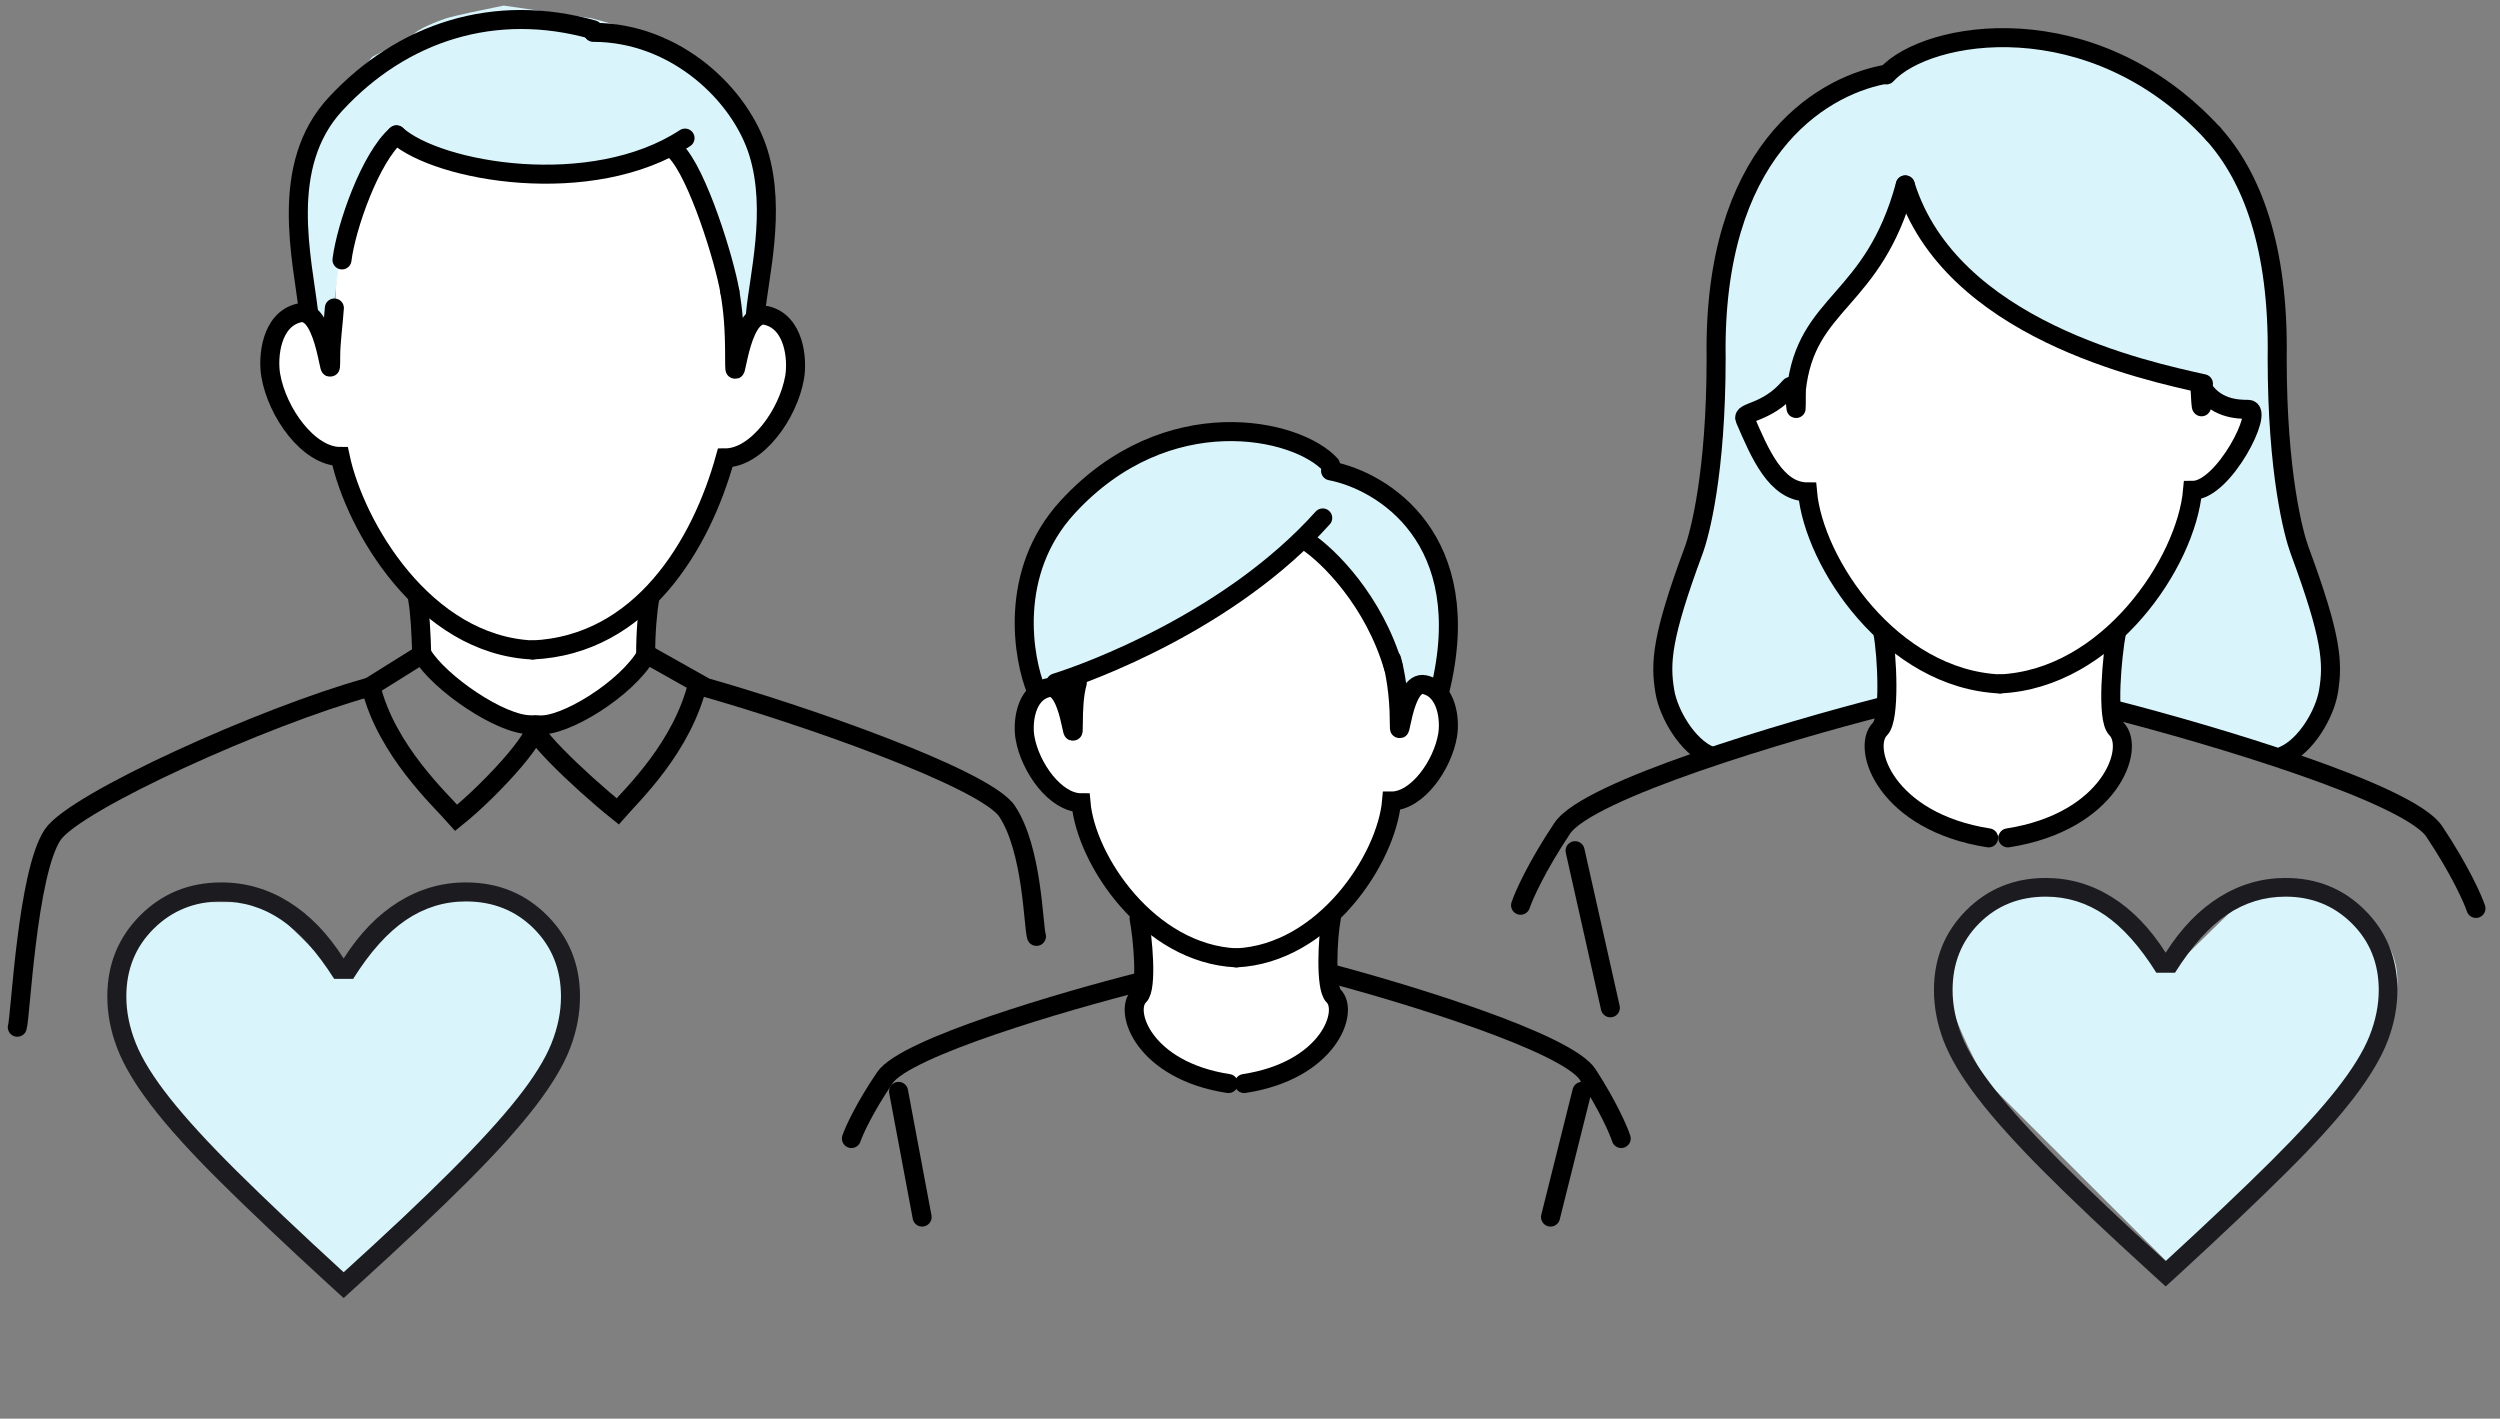 <?xml version="1.0" encoding="UTF-8"?>
<svg xmlns="http://www.w3.org/2000/svg" width="289" height="164" viewBox="0 0 289 164" fill="none">
  <rect x="0" y="0" width="289" height="164" fill="#808080" stroke="none"/>
  <path d="M139.697 70.984L151.114 62.374C151.815 62.671 153.217 63.324 153.217 63.562C153.217 63.859 158.024 69.202 158.925 70.984C159.646 72.408 161.429 78.702 162.23 81.671L164.032 79.593L166.136 79.889C166.136 79.296 166.316 77.633 167.037 75.733C167.758 73.833 167.337 69.796 167.037 68.015L164.633 61.484L158.024 55.547L153.217 54.062C152.816 53.469 151.835 52.222 151.114 51.984C150.393 51.747 147.208 51.094 145.705 50.797H137.894L130.383 53.172L123.473 58.812C122.071 60.89 119.147 65.64 118.666 68.015C118.185 70.39 118.466 73.358 118.666 74.546L120.168 79.296H121.971L127.679 77.218L139.697 70.984Z" fill="#D9F5FB"></path>
  <path d="M138.468 71.638C140.14 70.433 147.327 65.112 150.712 62.602H152.504L159.074 71.638L161.761 83.085C162.386 80.742 162.898 79.692 164.747 79.47L167.435 83.085L165.942 89.411L160.865 93.025L158.178 100.255L153.4 106.581V112.907L154.893 116.823L153.101 120.738L148.92 123.751L145.282 124.668C143.748 125.055 142.144 125.073 140.602 124.719L136.378 123.751L131.899 119.534L131.6 115.919L132.496 114.413V106.581C131.899 105.978 130.346 104.291 128.913 102.364C127.479 100.436 125.927 94.933 125.329 92.423C124.035 92.423 120.969 91.339 119.058 87.001C117.147 82.663 119.854 79.571 121.447 78.567L124.433 83.989V78.567C128.415 76.759 136.796 72.843 138.468 71.638Z" fill="white"></path>
  <path d="M131.68 106.188C132.086 108.273 132.656 114.173 131.68 115.126C129.848 116.914 132.247 123.767 142.01 125.257" stroke="black" stroke-width="2.2" stroke-linecap="round"></path>
  <path d="M153.893 106.188C153.487 108.273 153.18 114.173 154.156 115.126C155.988 116.914 153.589 123.767 143.826 125.257" stroke="black" stroke-width="2.2" stroke-linecap="round"></path>
  <path d="M132.022 113.453C123.102 115.699 104.668 121.069 102.289 124.584C99.91 128.099 98.721 130.735 98.424 131.614" stroke="black" stroke-width="2.2" stroke-linecap="round"></path>
  <path d="M103.872 126.164L106.596 140.693" stroke="black" stroke-width="2.2" stroke-linecap="round"></path>
  <path d="M153.814 112.543C162.734 114.901 181.168 120.54 183.547 124.23C185.925 127.921 187.115 130.689 187.412 131.612" stroke="black" stroke-width="2.2" stroke-linecap="round"></path>
  <path d="M182.872 126.164L179.24 140.693" stroke="black" stroke-width="2.2" stroke-linecap="round"></path>
  <path d="M153.814 53.739C149.965 49.487 134.901 46.145 123.438 58.596C116.447 66.189 118.302 76.209 119.808 79.856" stroke="black" stroke-width="2.2" stroke-linecap="round"></path>
  <path d="M124.534 78.945C124.142 80.295 124.079 82.213 124.079 83.548C124.079 87.351 123.777 78.903 121.148 79.5C118.52 80.096 118.195 83.572 118.49 85.283C119.089 88.752 122.03 92.8 124.962 92.8C125.549 99.451 132.798 110.264 142.918 110.727" stroke="black" stroke-width="2.2" stroke-linecap="round"></path>
  <path d="M151.09 62.602C153.587 64.248 158.831 69.459 161.078 77.13" stroke="black" stroke-width="2.2" stroke-linecap="round"></path>
  <path d="M160.87 76.223C161.263 77.587 161.754 80.317 161.754 83.241C161.754 87.087 162.055 78.544 164.686 79.147C167.315 79.75 167.64 83.266 167.345 84.995C166.746 88.504 163.803 92.598 160.87 92.598C160.282 99.324 153.041 110.261 142.917 110.728" stroke="black" stroke-width="2.2" stroke-linecap="round"></path>
  <path d="M152.906 59.875C142.219 71.793 125.832 77.752 122.032 78.944" stroke="black" stroke-width="2.2" stroke-linecap="round"></path>
  <path d="M153.814 54.43C159.83 55.585 170.778 62.288 166.447 79.855" stroke="black" stroke-width="2.2" stroke-linecap="round"></path>
  <path d="M244.249 104.318C246.997 105.085 249.646 109.427 250.627 111.503L252.59 110.545L259.949 103.36H269.269C272.049 104.478 277.511 108.15 277.119 113.898C276.726 119.645 274.339 123.637 273.194 124.914L254.552 144.073L250.627 145.989L229.532 124.914C228.551 123.158 226.392 118.975 225.607 116.292C224.626 112.94 227.079 108.629 228.06 106.713C228.845 105.18 234.928 103.201 237.872 102.402C238.853 102.722 241.502 103.552 244.249 104.318Z" fill="#D9F5FB"></path>
  <path d="M223.567 28.051L220.602 21.009C219.737 21.38 219.24 24.445 219.12 24.715C217.637 28.051 213.19 33.239 212.078 35.463C211.189 37.242 208.619 41.022 207.631 44.728L202.072 48.064L204.686 54.735L208.392 57.329L213.21 67.706L217.657 73.636V81.418L197.624 86.978L193.568 82.901L192.086 76.971L196.162 62.888L197.624 52.14C197.624 51.399 199.626 45.247 198.736 42.875C197.847 40.503 198.736 32.003 199.107 29.779L204.295 17.92L212.449 10.508L218.379 8.655C218.873 7.914 220.083 6.357 220.973 6.061C221.862 5.764 225.791 4.949 227.644 4.578H237.28L246.545 7.543L255.069 14.585C256.798 17.179 260.405 23.108 260.998 26.073C261.591 29.038 263.118 35.092 262.871 36.575L264.725 61.406L268.06 70.671L269.172 77.712L268.06 84.013L263.983 87.348L244.712 81.789V73.636L250.271 66.594L253.977 56.958L258.054 53.623L260.998 48.181L256.201 46.581L254.698 44.358L246.545 42.134L232.462 36.204L223.567 28.051Z" fill="#D9F5FB"></path>
  <path d="M233.594 36.574C231.518 35.091 222.475 28.791 220.622 22.12L219.881 21.379L218.399 26.938L215.434 30.89L209.875 38.056L207.654 44.973C206.878 42.09 208.094 45.742 205.798 45.468L201.351 48.433L203.204 52.51L208.766 57.203L212.102 66.098L218.032 73.881V81.663L216.178 86.481L218.402 91.299L223.591 95.005L228.688 96.28C230.21 96.66 231.8 96.677 233.33 96.329L239.156 95.005L244.715 89.817L245.086 85.37L243.974 83.516V73.881C244.715 73.139 246.642 71.064 248.421 68.692C250.2 66.32 252.495 60.046 253.236 56.957C254.842 56.957 258.29 55.132 260.652 49.791C261.58 47.692 260.035 48.186 258.058 46.951L253.981 46.085L254.718 44.973C249.777 42.75 235.669 38.056 233.594 36.574Z" fill="white"></path>
  <path d="M244.66 73.141C244.166 75.735 243.473 83.073 244.66 84.259C246.885 86.483 243.97 95.007 232.11 96.859" stroke="black" stroke-width="2.2" stroke-linecap="round"></path>
  <path d="M217.656 73.141C218.15 75.735 218.523 83.073 217.336 84.259C215.111 86.483 218.026 95.007 229.886 96.859" stroke="black" stroke-width="2.2" stroke-linecap="round"></path>
  <path d="M244.34 82.035C255.458 84.876 278.436 91.671 281.401 96.118C284.366 100.566 285.848 103.901 286.219 105.013" stroke="black" stroke-width="2.2" stroke-linecap="round"></path>
  <path d="M217.656 81.668C206.538 84.509 183.56 91.304 180.595 95.751C177.63 100.198 176.148 103.534 175.777 104.646" stroke="black" stroke-width="2.2" stroke-linecap="round"></path>
  <path d="M182.079 98.34L186.156 116.5" stroke="black" stroke-width="2.2" stroke-linecap="round"></path>
  <path d="M218.072 8.658C222.766 3.47 241.852 0.259 255.83 15.452" stroke="black" stroke-width="2.2" stroke-linecap="round"></path>
  <path d="M254.558 45.145C254.558 49.89 254.244 44.149 254.342 44.345C255.83 47.313 258.795 47.322 259.907 47.322C261.793 47.322 257.096 56.69 253.463 56.69C252.735 64.987 243.749 78.48 231.206 79.057" stroke="black" stroke-width="2.2" stroke-linecap="round"></path>
  <path d="M220.251 21.379C216.545 35.091 208.762 34.721 207.65 45.098" stroke="black" stroke-width="2.2" stroke-linecap="round"></path>
  <path d="M207.651 45.469C207.651 50.178 207.622 43.874 206.892 44.734C204.239 47.859 201.325 47.525 201.72 48.443C203.442 52.449 205.311 56.865 208.946 56.865C209.675 65.1 218.65 78.491 231.199 79.064" stroke="black" stroke-width="2.2" stroke-linecap="round"></path>
  <path d="M220.251 21.379C225.44 38.056 248.047 42.874 254.718 44.357" stroke="black" stroke-width="2.2" stroke-linecap="round"></path>
  <path d="M217.656 8.652C210.244 10.135 198.014 17.671 198.385 41.39C198.385 54.732 196.481 61.762 195.79 63.627C192.084 73.633 191.899 76.598 192.455 79.933C192.887 82.528 195.049 86.234 197.643 87.346" stroke="black" stroke-width="2.2" stroke-linecap="round"></path>
  <path d="M263.983 87.348C266.578 86.236 268.74 82.53 269.172 79.936C269.728 76.601 269.543 73.636 265.836 63.629C265.146 61.764 263.242 54.735 263.242 41.393C263.444 28.485 260.285 20.404 255.83 15.449" stroke="black" stroke-width="2.2" stroke-linecap="round"></path>
  <mask id="mask0_551_2375" style="mask-type:alpha" maskUnits="userSpaceOnUse" x="213" y="88" width="76" height="76">
    <rect width="74.46" height="74.46" transform="matrix(-1 0 0 1 288.035 88.781)" fill="#D9D9D9"></rect>
  </mask>
  <g mask="url(#mask0_551_2375)">
    <path d="M250.351 148.711L252.045 147.168C257.022 142.59 261.141 138.681 264.399 135.44C267.658 132.2 270.224 129.358 272.097 126.915C273.97 124.471 275.278 122.272 276.023 120.318C276.767 118.363 277.139 116.409 277.139 114.454C277.139 110.802 275.894 107.729 273.405 105.234C270.916 102.74 267.85 101.492 264.207 101.492C261.487 101.492 258.947 102.225 256.586 103.691C254.226 105.157 252.147 107.304 250.351 110.133C248.555 107.304 246.477 105.157 244.116 103.691C241.756 102.225 239.215 101.492 236.496 101.492C232.852 101.492 229.786 102.74 227.297 105.234C224.808 107.729 223.564 110.802 223.564 114.454C223.564 116.409 223.936 118.363 224.68 120.318C225.424 122.272 226.733 124.471 228.606 126.915C230.479 129.358 233.032 132.2 236.265 135.44C239.498 138.681 243.629 142.59 248.658 147.168L250.351 148.711ZM250.351 145.779C245.425 141.304 241.371 137.472 238.189 134.283C235.007 131.094 232.493 128.329 230.646 125.989C228.798 123.648 227.515 121.578 226.797 119.778C226.078 117.978 225.719 116.203 225.719 114.454C225.719 111.368 226.745 108.796 228.798 106.739C230.851 104.681 233.417 103.653 236.496 103.653C238.959 103.653 241.23 104.36 243.308 105.774C245.386 107.189 247.375 109.413 249.274 112.448H251.429C253.379 109.362 255.38 107.124 257.433 105.736C259.486 104.347 261.744 103.653 264.207 103.653C267.235 103.653 269.788 104.681 271.866 106.739C273.944 108.796 274.983 111.368 274.983 114.454C274.983 116.203 274.624 117.978 273.906 119.778C273.187 121.578 271.904 123.648 270.057 125.989C268.21 128.329 265.695 131.081 262.513 134.244C259.332 137.408 255.278 141.252 250.351 145.779Z" fill="#1C1B1F"></path>
  </g>
  <path d="M46.63 105.268C43.835 106.051 41.139 110.484 40.141 112.603L38.143 111.625L30.655 104.29H21.172C18.343 105.431 12.785 109.18 13.184 115.047C13.584 120.915 16.013 124.989 17.178 126.293L36.147 145.851L40.141 147.807L61.606 126.293C62.604 124.5 64.801 120.23 65.6 117.492C66.598 114.069 64.102 109.669 63.104 107.713C62.305 106.148 56.115 104.127 53.12 103.312C52.121 103.638 49.426 104.486 46.63 105.268Z" fill="#D9F5FB"></path>
  <path d="M82.523 27.453L78.076 21.152L69.552 24.117L59.916 24.858C59.052 25.229 45.462 20.485 45.462 20.782C45.462 21.152 41.015 25.6 39.904 27.823C39.014 29.602 38.831 35.482 37.843 39.188L35.62 36.593V35.977C35.62 35.236 35.086 34.494 35.086 32.271C35.086 29.738 33.974 26.341 34.344 24.117L35.62 15.964L43.032 6.574L47.686 4.104C48.18 3.363 50.666 2.423 51.556 2.127C52.445 1.83 56.373 1.015 58.227 0.645L68.44 2.127L76.964 4.475L85.118 11.146C86.847 13.74 87.86 18.188 88.453 21.152C89.046 24.117 88.7 28.935 88.453 30.418L87.34 36.347L85.652 38.571L82.523 27.453Z" fill="#D9F5FB"></path>
  <path d="M45.833 15.965C45.833 15.965 51.392 20.783 61.769 20.783L73.628 18.93L77.705 17.077C82.68 25.608 85.028 33.781 85.117 41.042C85.893 38.158 86.528 36.867 88.823 36.594L92.159 41.042L90.306 48.824L84.005 53.272L80.67 62.166L74.74 69.949L74.37 76.745L72.887 78.597L70.663 80.08L66.587 83.045L65.144 83.489C62.96 84.161 60.611 84.064 58.49 83.216L56.21 82.304L53.245 80.451L51.392 78.968L48.797 76.003V69.949C48.056 69.208 46.129 67.132 44.35 64.76C42.571 62.389 40.644 55.619 39.903 52.531C38.297 52.531 34.491 51.196 32.12 45.86C29.748 40.523 33.108 36.718 35.084 35.483L38.79 42.154V35.483C38.42 25.601 45.833 15.965 45.833 15.965Z" fill="white"></path>
  <path d="M48.289 69.328C48.548 70.689 48.682 73.23 48.75 75.629" stroke="black" stroke-width="2.2" stroke-linecap="round"></path>
  <path d="M75.112 69.207C74.853 70.568 74.627 73.233 74.642 75.632" stroke="black" stroke-width="2.2" stroke-linecap="round"></path>
  <path d="M2 118.747C2.371 117.635 3.121 100.947 6.086 96.5C8.643 92.665 30.616 82.77 42.498 79.484" stroke="black" stroke-width="2.2" stroke-linecap="round"></path>
  <path d="M119.815 108.244C119.445 107.132 119.379 98.223 116.414 93.775C113.884 89.981 92.541 82.513 80.67 79.215" stroke="black" stroke-width="2.2" stroke-linecap="round"></path>
  <path d="M38.653 35.605C38.514 37.583 38.227 39.558 38.227 41.224C38.227 45.969 37.853 35.429 34.594 36.173C31.337 36.917 30.934 41.254 31.299 43.388C32.042 47.718 35.688 52.768 39.321 52.768C41.015 60.807 49.035 74.559 61.578 75.136" stroke="black" stroke-width="2.2" stroke-linecap="round"></path>
  <path d="M84.376 33.75C84.747 35.974 84.926 37.897 84.926 41.477C84.926 46.187 85.3 35.726 88.56 36.465C91.82 37.203 92.223 41.508 91.857 43.626C91.114 47.922 87.466 52.935 83.831 52.935C81.041 63.028 74.127 74.561 61.578 75.133" stroke="black" stroke-width="2.2" stroke-linecap="round"></path>
  <mask id="mask1_551_2375" style="mask-type:alpha" maskUnits="userSpaceOnUse" x="2" y="83" width="76" height="76">
    <rect x="2" y="83.336" width="75.368" height="75.368" fill="#D9D9D9"></rect>
  </mask>
  <g mask="url(#mask1_551_2375)">
    <path d="M39.726 150.055L37.999 148.485C32.922 143.827 28.722 139.849 25.398 136.551C22.075 133.254 19.458 130.362 17.548 127.876C15.637 125.39 14.303 123.153 13.544 121.164C12.785 119.175 12.405 117.186 12.405 115.197C12.405 111.481 13.675 108.354 16.213 105.815C18.751 103.277 21.879 102.008 25.595 102.008C28.369 102.008 30.959 102.754 33.367 104.245C35.775 105.737 37.894 107.922 39.726 110.801C41.558 107.922 43.678 105.737 46.085 104.245C48.493 102.754 51.084 102.008 53.858 102.008C57.574 102.008 60.701 103.277 63.239 105.815C65.778 108.354 67.047 111.481 67.047 115.197C67.047 117.186 66.668 119.175 65.909 121.164C65.15 123.153 63.815 125.39 61.905 127.876C59.994 130.362 57.391 133.254 54.093 136.551C50.796 139.849 46.583 143.827 41.453 148.485L39.726 150.055ZM39.726 147.072C44.751 142.518 48.886 138.619 52.13 135.374C55.376 132.129 57.94 129.316 59.824 126.934C61.709 124.553 63.017 122.446 63.75 120.614C64.483 118.782 64.849 116.977 64.849 115.197C64.849 112.057 63.802 109.44 61.709 107.346C59.615 105.253 56.998 104.206 53.858 104.206C51.345 104.206 49.029 104.926 46.91 106.365C44.79 107.804 42.762 110.068 40.825 113.156H38.627C36.638 110.016 34.597 107.739 32.503 106.326C30.41 104.913 28.107 104.206 25.595 104.206C22.507 104.206 19.903 105.253 17.783 107.346C15.663 109.44 14.604 112.057 14.604 115.197C14.604 116.977 14.97 118.782 15.703 120.614C16.435 122.446 17.744 124.553 19.628 126.934C21.512 129.316 24.077 132.116 27.322 135.335C30.567 138.553 34.702 142.466 39.726 147.072Z" fill="#1C1B1F"></path>
  </g>
  <path d="M45.834 15.594C42.806 18.212 40.007 26.222 39.533 30.047" stroke="black" stroke-width="2.2" stroke-linecap="round"></path>
  <path d="M45.835 15.594C50.653 19.918 68.442 23.006 79.19 15.964" stroke="black" stroke-width="2.2" stroke-linecap="round"></path>
  <path d="M68.58 3.441C57.178 0.221 46.486 3.706 38.785 12.025C32.163 19.178 34.968 29.911 35.705 36.35" stroke="black" stroke-width="2.2" stroke-linecap="round"></path>
  <path d="M68.58 3.738C78.136 3.738 85.648 10.985 87.695 17.714C89.743 24.444 87.698 32.051 87.328 36.352" stroke="black" stroke-width="2.2" stroke-linecap="round"></path>
  <path d="M62.141 83.782C65.13 84.186 72.516 79.585 74.742 75.629L80.67 78.964C78.891 86.376 73.134 91.812 71.405 93.789C67.081 90.33 59.903 83.48 62.141 83.782Z" stroke="black" stroke-width="2.2" stroke-linecap="round"></path>
  <path d="M61.395 83.782C57.933 83.867 50.742 78.921 48.795 75.629L42.866 79.335C44.645 86.747 51.007 92.553 52.736 94.53C57.06 91.071 63.653 83.727 61.395 83.782Z" stroke="black" stroke-width="2.2" stroke-linecap="round"></path>
  <path d="M78.077 17.445C80.671 20.04 83.784 30.194 84.377 33.752" stroke="black" stroke-width="2.2" stroke-linecap="round"></path>
</svg>
